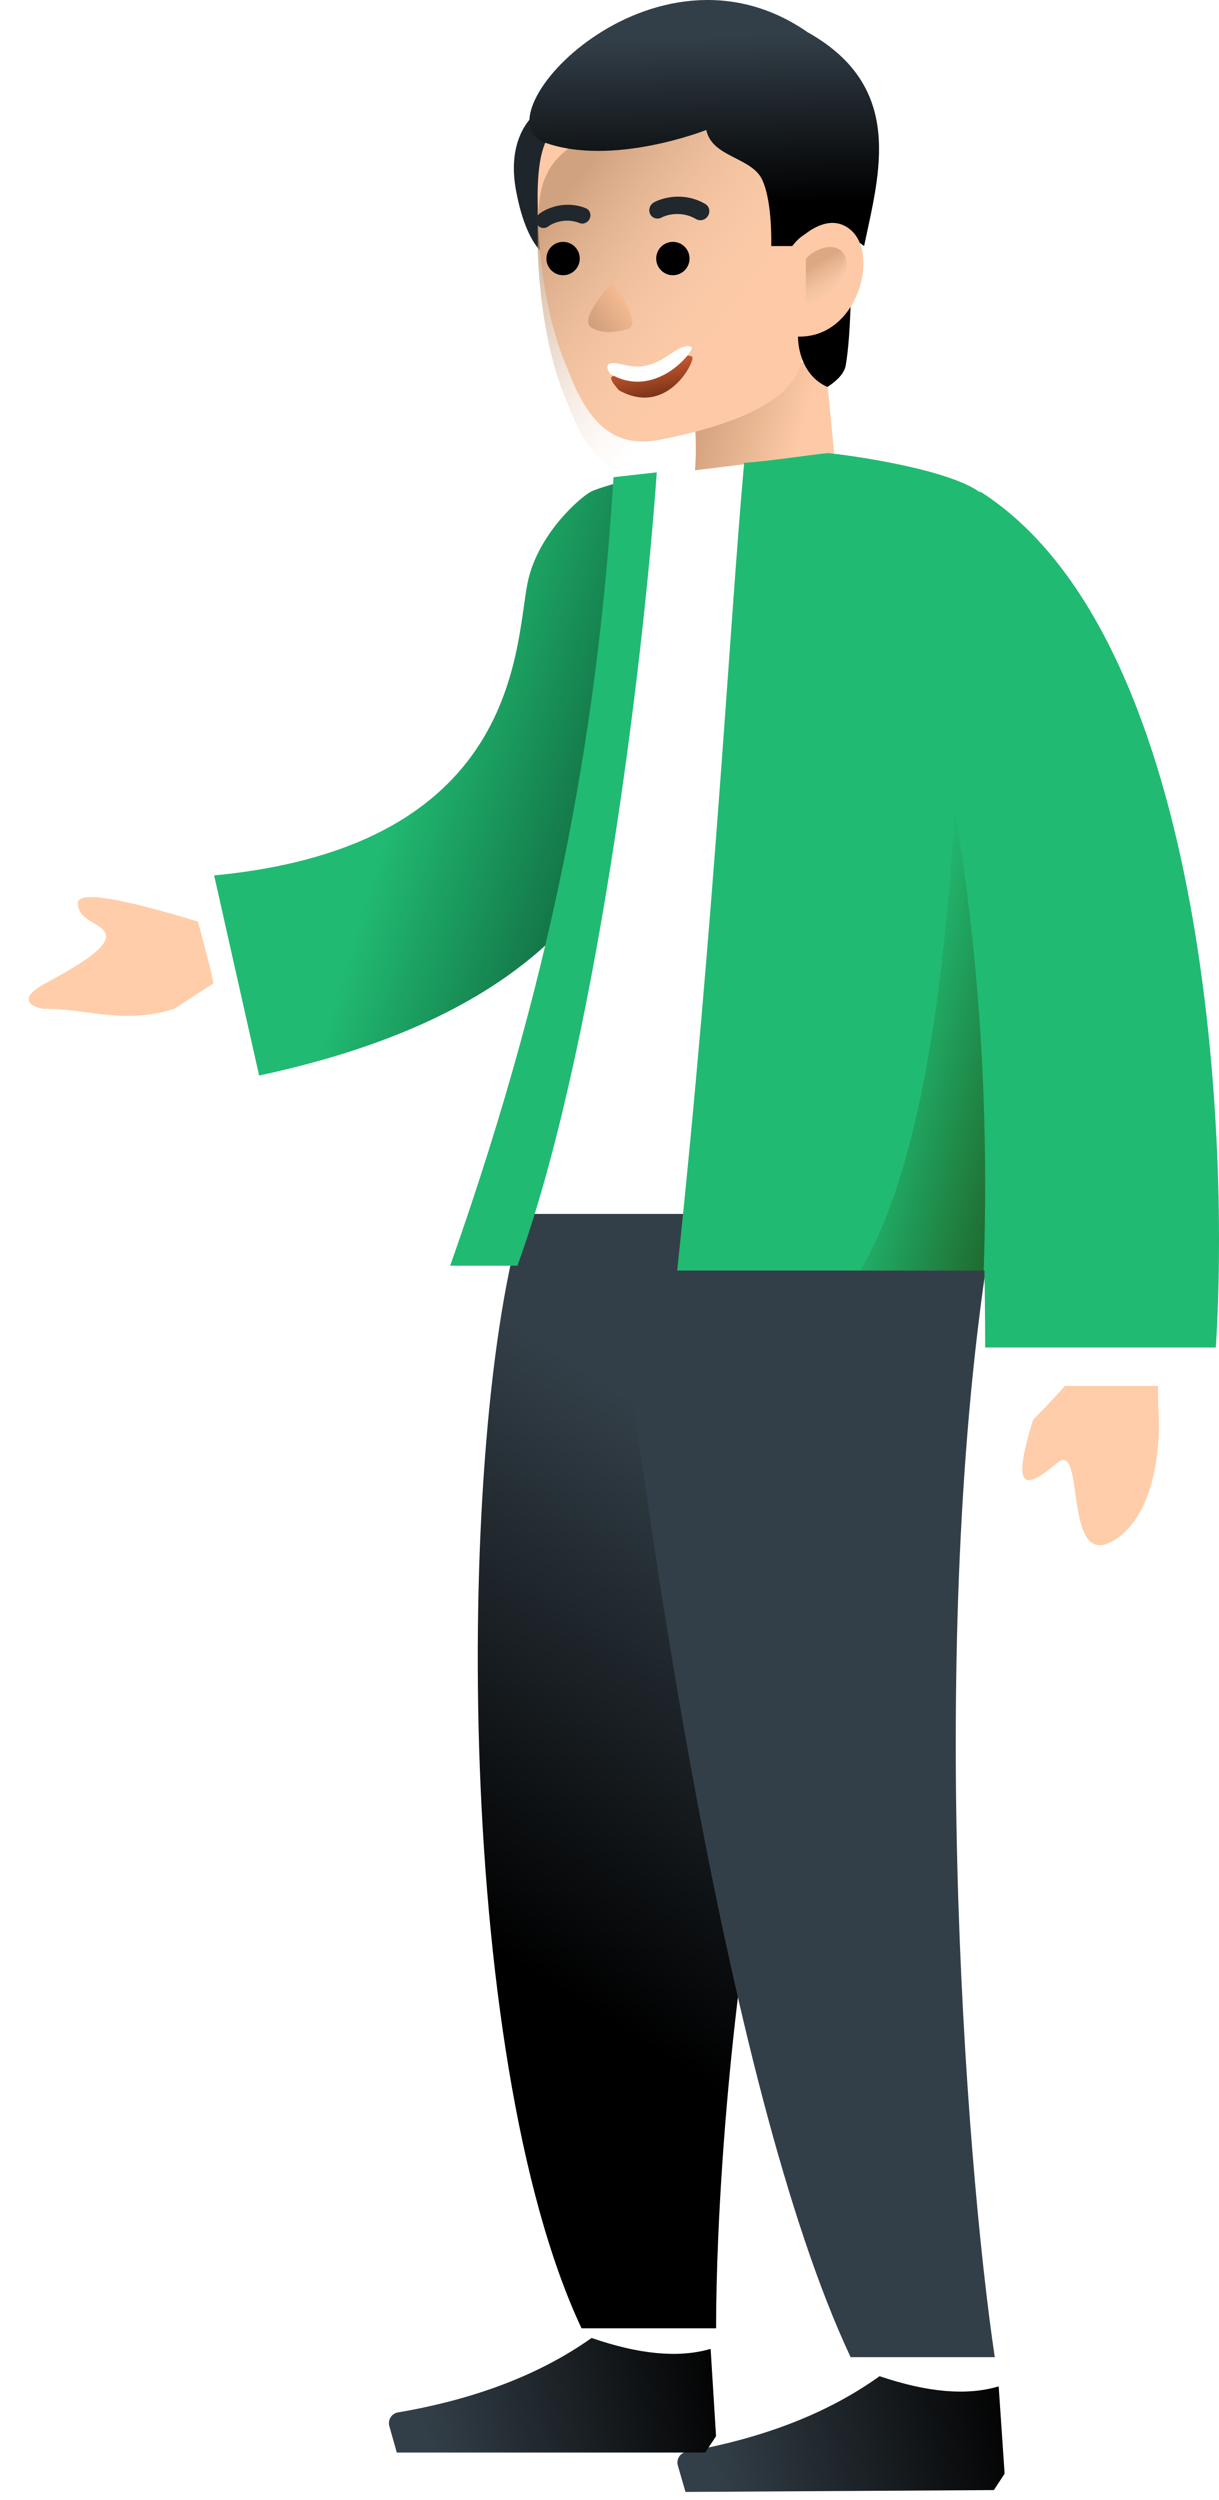 <?xml version="1.0" encoding="UTF-8"?> <svg xmlns="http://www.w3.org/2000/svg" width="141" height="289" viewBox="0 0 141 289" fill="none"> <path d="M62.202 12.917C62.202 12.917 58.32 15.449 59.755 22.369C61.105 29.289 63.806 29.964 63.806 29.964C63.806 29.964 67.857 14.774 62.202 12.917Z" fill="#1F262B"></path> <path d="M79.919 45.156C79.919 45.156 80.705 49.512 80.426 53.848C80.147 58.185 79.919 59.71 79.919 59.71C91.165 57.978 96.674 54.322 96.674 54.322L95.519 42.393C93.241 40.79 86.418 43.215 82.789 44.227C81.101 44.734 79.919 45.156 79.919 45.156Z" fill="url(#paint0_linear_2365_2231)"></path> <path d="M62.199 23.971C62.199 24.309 62.199 24.562 62.199 24.899C62.368 30.385 63.297 37.197 65.507 42.285C67.816 48.548 70.723 51.99 76.462 50.808C83.297 49.458 93.998 46.46 92.743 39.554C93.924 38.794 97.644 43.128 97.813 42.285C98.15 40.343 98.319 37.643 98.404 34.689C98.657 25.828 98.066 14.772 98.066 14.772C89.796 4.476 66.757 8.527 63.297 16.038C62.368 17.726 62.115 20.595 62.199 23.971Z" fill="#FDC9A6"></path> <g filter="url(#filter0_i_2365_2231)"> <path d="M62.199 23.971C62.199 24.309 62.199 24.562 62.199 24.899C62.368 30.385 63.297 37.197 65.507 42.285C67.816 48.548 70.723 51.99 76.462 50.808C83.297 49.458 92.743 47.716 92.743 38.926C93.924 38.166 97.644 43.128 97.813 42.285C98.15 40.343 98.319 37.643 98.404 34.689C98.657 25.828 98.066 14.772 98.066 14.772C89.796 4.476 66.757 8.527 63.297 16.038C62.368 17.726 62.115 20.595 62.199 23.971Z" fill="url(#paint1_linear_2365_2231)" fill-opacity="0.7"></path> </g> <path d="M77.831 31.816C78.896 31.816 79.759 30.953 79.759 29.887C79.759 28.822 78.896 27.959 77.831 27.959C76.766 27.959 75.902 28.822 75.902 29.887C75.902 30.953 76.766 31.816 77.831 31.816Z" fill="black"></path> <path d="M65.132 31.817C66.197 31.817 67.06 30.954 67.06 29.889C67.06 28.823 66.197 27.96 65.132 27.96C64.067 27.96 63.203 28.823 63.203 29.889C63.203 30.954 64.067 31.817 65.132 31.817Z" fill="black"></path> <path fill-rule="evenodd" clip-rule="evenodd" d="M68.219 25.256C68.02 25.73 67.49 25.967 67.035 25.785C65.385 25.125 63.896 25.805 63.425 26.166C63.019 26.476 62.457 26.403 62.171 26.001C61.884 25.599 61.981 25.022 62.387 24.711C63.235 24.062 65.388 23.123 67.752 24.068C68.208 24.25 68.417 24.782 68.219 25.256Z" fill="#20272D"></path> <path fill-rule="evenodd" clip-rule="evenodd" d="M81.892 24.953C81.598 25.434 80.984 25.602 80.519 25.329C78.839 24.338 77.11 24.826 76.538 25.139C76.046 25.409 75.449 25.235 75.205 24.751C74.961 24.267 75.162 23.657 75.654 23.387C76.683 22.824 79.177 22.165 81.585 23.585C82.049 23.859 82.187 24.471 81.892 24.953Z" fill="#20272D"></path> <path d="M68.383 37.845C69.649 38.713 71.721 38.326 72.598 38.024C74.114 37.747 72.161 34.343 70.804 32.685C69.597 34.037 67.116 36.977 68.383 37.845Z" fill="url(#paint2_linear_2365_2231)"></path> <g filter="url(#filter1_d_2365_2231)"> <path d="M71.241 42.446C69.989 42.386 71.231 43.652 71.582 44.108C77.276 47.294 80.511 40.543 80.061 40.239C79.611 39.936 78.867 40.089 77.163 41.23C73.756 43.513 72.807 42.52 71.241 42.446Z" fill="url(#paint3_linear_2365_2231)"></path> </g> <path d="M71.04 41.975C69.877 41.908 70.246 42.775 70.576 43.216C75.884 46.329 80.418 40.431 79.998 40.136C79.578 39.84 78.889 39.981 77.317 41.068C74.172 43.242 72.493 42.059 71.04 41.975Z" fill="white"></path> <path d="M95.706 44.732C96.887 43.972 97.647 43.129 97.816 42.285C98.153 40.343 98.322 37.643 98.406 34.689L92.33 38.824C92.246 38.909 92.246 43.213 95.706 44.732Z" fill="black"></path> <path d="M99.948 28.444C99.948 28.444 94.691 24.224 91.653 28.444H89.206C89.206 28.444 89.374 23.465 88.193 20.848C87.011 18.148 82.37 18.232 81.695 15.025C81.695 15.025 70.808 19.329 62.96 16.46C55.111 13.506 75.575 -8.637 93.406 3.719C104.715 10.049 101.72 20.004 99.948 28.444Z" fill="url(#paint4_linear_2365_2231)"></path> <path d="M91.653 28.444C91.653 28.444 95.366 23.971 98.404 26.587C101.78 29.456 99.164 39.077 92.328 38.908L91.653 28.444Z" fill="#FDC9A6"></path> <g opacity="0.5"> <path d="M93.213 35.082V29.887C95.329 27.771 98.408 28.155 97.831 31.234C97.369 33.697 94.56 34.825 93.213 35.082Z" fill="url(#paint5_linear_2365_2231)"></path> <path d="M93.213 35.082V29.887C95.329 27.771 98.408 28.155 97.831 31.234C97.369 33.697 94.56 34.825 93.213 35.082Z" fill="url(#paint6_linear_2365_2231)"></path> </g> <path d="M81.713 272.485L80.601 268.038L80.045 266.927H66.706L69.485 272.485H81.713Z" fill="white"></path> <path d="M60.596 140.2H116.178C87.831 172.993 82.829 245.249 82.829 269.149H67.266C52.364 237.438 52.815 165.212 60.596 140.2Z" fill="url(#paint7_linear_2365_2231)"></path> <path d="M115.064 276.933L113.953 272.487L113.397 271.375H100.057L102.837 276.933H115.064Z" fill="white"></path> <path d="M70.599 140.201H115.064C106.892 186.807 111.659 249.662 115.064 272.485H98.39C83.488 240.773 73.804 169.23 70.599 140.201Z" fill="#333F48"></path> <path fill-rule="evenodd" clip-rule="evenodd" d="M116.203 285.947L115.516 275.859C111.859 276.953 107.267 276.56 101.74 274.68C95.836 278.917 88.388 281.831 79.397 283.421C78.712 283.542 78.254 284.197 78.375 284.883C78.383 284.928 78.393 284.972 78.406 285.015L79.29 288.062L114.963 287.847L116.203 285.947Z" fill="url(#paint8_linear_2365_2231)"></path> <path fill-rule="evenodd" clip-rule="evenodd" d="M82.824 281.616L82.198 271.523C78.534 272.595 73.944 272.175 68.43 270.262C62.5 274.463 55.034 277.332 46.034 278.868C45.348 278.985 44.886 279.637 45.004 280.324C45.011 280.368 45.021 280.412 45.033 280.456L45.898 283.508H81.573L82.824 281.616Z" fill="url(#paint9_linear_2365_2231)"></path> <path d="M20.143 116.624L24.768 113.625L22.901 106.538C13.601 103.695 8.968 102.993 9.002 104.432C9.054 106.591 11.982 106.662 12.253 108.114C12.524 109.565 8.878 111.725 5.331 113.626C1.784 115.528 3.731 116.402 5.021 116.624C9.793 116.483 14.113 118.525 20.143 116.624Z" fill="#FFCDA9"></path> <path d="M128.956 177.996C133.848 174.883 134.329 166.324 133.959 162.433V156.319H128.956C127.845 156.504 125.399 157.208 124.51 158.542C123.621 159.876 120.805 162.803 119.508 164.1C116.729 172.993 118.952 171.882 122.287 169.103C125.622 166.324 122.842 181.886 128.956 177.996Z" fill="#FFCDA9"></path> <rect width="22.233" height="5.558" transform="matrix(-1 0 0 1 138.406 154.648)" fill="white"></rect> <path d="M28.835 102.92L22.811 104.262L25.904 119.816L31.161 119.202L28.835 102.92Z" fill="white"></path> <path d="M29.972 124.326L24.768 101.196C61.147 97.726 59.48 73.501 61.147 66.831C62.502 61.412 67.261 57.382 68.373 56.826C69.262 56.381 73.213 55.192 75.91 54.93C80.291 87.125 75.91 114.496 29.972 124.326Z" fill="url(#paint10_linear_2365_2231)"></path> <path fill-rule="evenodd" clip-rule="evenodd" d="M115.68 140.328H57.815C70.403 109.72 73.932 76.553 73.932 55.159L96.617 52.38C109.498 73.097 113.136 106.107 115.68 140.328Z" fill="white"></path> <path d="M86.076 53.492C88.696 53.377 94.606 52.424 95.887 52.38C100.82 52.936 111.327 54.714 113.894 57.382C114.047 82.171 113.95 134.373 113.95 146.868H78.331C82.698 105.648 84.43 71.59 86.076 53.492Z" fill="#21BA72"></path> <path d="M107.837 85.175C107.837 68.723 111.542 59.422 113.395 56.829C139.185 73.281 142.297 129.64 140.63 155.764H113.951C113.951 119.302 109.875 93.512 107.837 85.175Z" fill="#21BA72"></path> <path fill-rule="evenodd" clip-rule="evenodd" d="M110.42 93.512C108.965 119.312 105.325 137.099 99.498 146.87H113.781C114.407 128.307 113.286 110.521 110.42 93.512V93.512Z" fill="url(#paint11_linear_2365_2231)"></path> <path d="M59.85 146.313C68.743 121.857 74.301 78.132 75.969 54.603L70.966 55.159C69.299 81.838 64.852 110.185 52.069 146.313H59.85Z" fill="#21BA72"></path> <defs> <filter id="filter0_i_2365_2231" x="62.184" y="8.583" width="36.283" height="46.456" filterUnits="userSpaceOnUse" color-interpolation-filters="sRGB"> <feFlood flood-opacity="0" result="BackgroundImageFix"></feFlood> <feBlend mode="normal" in="SourceGraphic" in2="BackgroundImageFix" result="shape"></feBlend> <feColorMatrix in="SourceAlpha" type="matrix" values="0 0 0 0 0 0 0 0 0 0 0 0 0 0 0 0 0 0 127 0" result="hardAlpha"></feColorMatrix> <feOffset dy="4"></feOffset> <feGaussianBlur stdDeviation="2"></feGaussianBlur> <feComposite in2="hardAlpha" operator="arithmetic" k2="-1" k3="1"></feComposite> <feColorMatrix type="matrix" values="0 0 0 0 0.992 0 0 0 0 0.865 0 0 0 0 0.617 0 0 0 0.25 0"></feColorMatrix> <feBlend mode="normal" in2="shape" result="effect1_innerShadow_2365_2231"></feBlend> </filter> <filter id="filter1_d_2365_2231" x="69.693" y="40.103" width="11.408" height="6.856" filterUnits="userSpaceOnUse" color-interpolation-filters="sRGB"> <feFlood flood-opacity="0" result="BackgroundImageFix"></feFlood> <feColorMatrix in="SourceAlpha" type="matrix" values="0 0 0 0 0 0 0 0 0 0 0 0 0 0 0 0 0 0 127 0" result="hardAlpha"></feColorMatrix> <feOffset dy="1"></feOffset> <feGaussianBlur stdDeviation="0.5"></feGaussianBlur> <feColorMatrix type="matrix" values="0 0 0 0 0.896 0 0 0 0 0.681 0 0 0 0 0.504 0 0 0 1 0"></feColorMatrix> <feBlend mode="normal" in2="BackgroundImageFix" result="effect1_dropShadow_2365_2231"></feBlend> <feBlend mode="normal" in="SourceGraphic" in2="effect1_dropShadow_2365_2231" result="shape"></feBlend> </filter> <linearGradient id="paint0_linear_2365_2231" x1="81.441" y1="48.974" x2="92.115" y2="52.114" gradientUnits="userSpaceOnUse"> <stop stop-color="#D6A480"></stop> <stop offset="1" stop-color="#FDC9A6"></stop> </linearGradient> <linearGradient id="paint1_linear_2365_2231" x1="68.299" y1="14.768" x2="87.514" y2="29.379" gradientUnits="userSpaceOnUse"> <stop stop-color="#BF926F"></stop> <stop offset="1" stop-color="#F3D1B5" stop-opacity="0"></stop> </linearGradient> <linearGradient id="paint2_linear_2365_2231" x1="67.189" y1="39.318" x2="72.832" y2="35.391" gradientUnits="userSpaceOnUse"> <stop stop-color="#C09473"></stop> <stop offset="1" stop-color="#F6BB92"></stop> </linearGradient> <linearGradient id="paint3_linear_2365_2231" x1="74.977" y1="41.023" x2="75.755" y2="44.814" gradientUnits="userSpaceOnUse"> <stop stop-color="#C75A30"></stop> <stop offset="1" stop-color="#7B3317"></stop> </linearGradient> <linearGradient id="paint4_linear_2365_2231" x1="85.895" y1="4.038" x2="86.392" y2="23.633" gradientUnits="userSpaceOnUse"> <stop stop-color="#333F48"></stop> <stop offset="1"></stop> </linearGradient> <linearGradient id="paint5_linear_2365_2231" x1="94.7" y1="30.363" x2="96.857" y2="33.993" gradientUnits="userSpaceOnUse"> <stop stop-color="#BD8660"></stop> <stop offset="1" stop-color="#F3D1B5" stop-opacity="0.31"></stop> </linearGradient> <linearGradient id="paint6_linear_2365_2231" x1="99.44" y1="36.502" x2="95.566" y2="35.057" gradientUnits="userSpaceOnUse"> <stop stop-color="white"></stop> <stop offset="1" stop-color="white" stop-opacity="0"></stop> </linearGradient> <linearGradient id="paint7_linear_2365_2231" x1="51.703" y1="221.905" x2="85.052" y2="169.103" gradientUnits="userSpaceOnUse"> <stop></stop> <stop offset="1" stop-color="#333F48"></stop> </linearGradient> <linearGradient id="paint8_linear_2365_2231" x1="116.522" y1="280.742" x2="83.025" y2="287.883" gradientUnits="userSpaceOnUse"> <stop stop-color="#030303"></stop> <stop offset="1" stop-color="#333F48"></stop> </linearGradient> <linearGradient id="paint9_linear_2365_2231" x1="83.174" y1="276.413" x2="49.635" y2="283.352" gradientUnits="userSpaceOnUse"> <stop stop-color="#030303"></stop> <stop offset="1" stop-color="#333F48"></stop> </linearGradient> <linearGradient id="paint10_linear_2365_2231" x1="72.263" y1="98.512" x2="46.14" y2="90.731" gradientUnits="userSpaceOnUse"> <stop stop-color="#10653D"></stop> <stop offset="1" stop-color="#21BA72"></stop> </linearGradient> <linearGradient id="paint11_linear_2365_2231" x1="118.396" y1="129.64" x2="102.074" y2="125.595" gradientUnits="userSpaceOnUse"> <stop stop-color="#1F692D"></stop> <stop offset="1" stop-color="#21BA72"></stop> </linearGradient> </defs> </svg> 